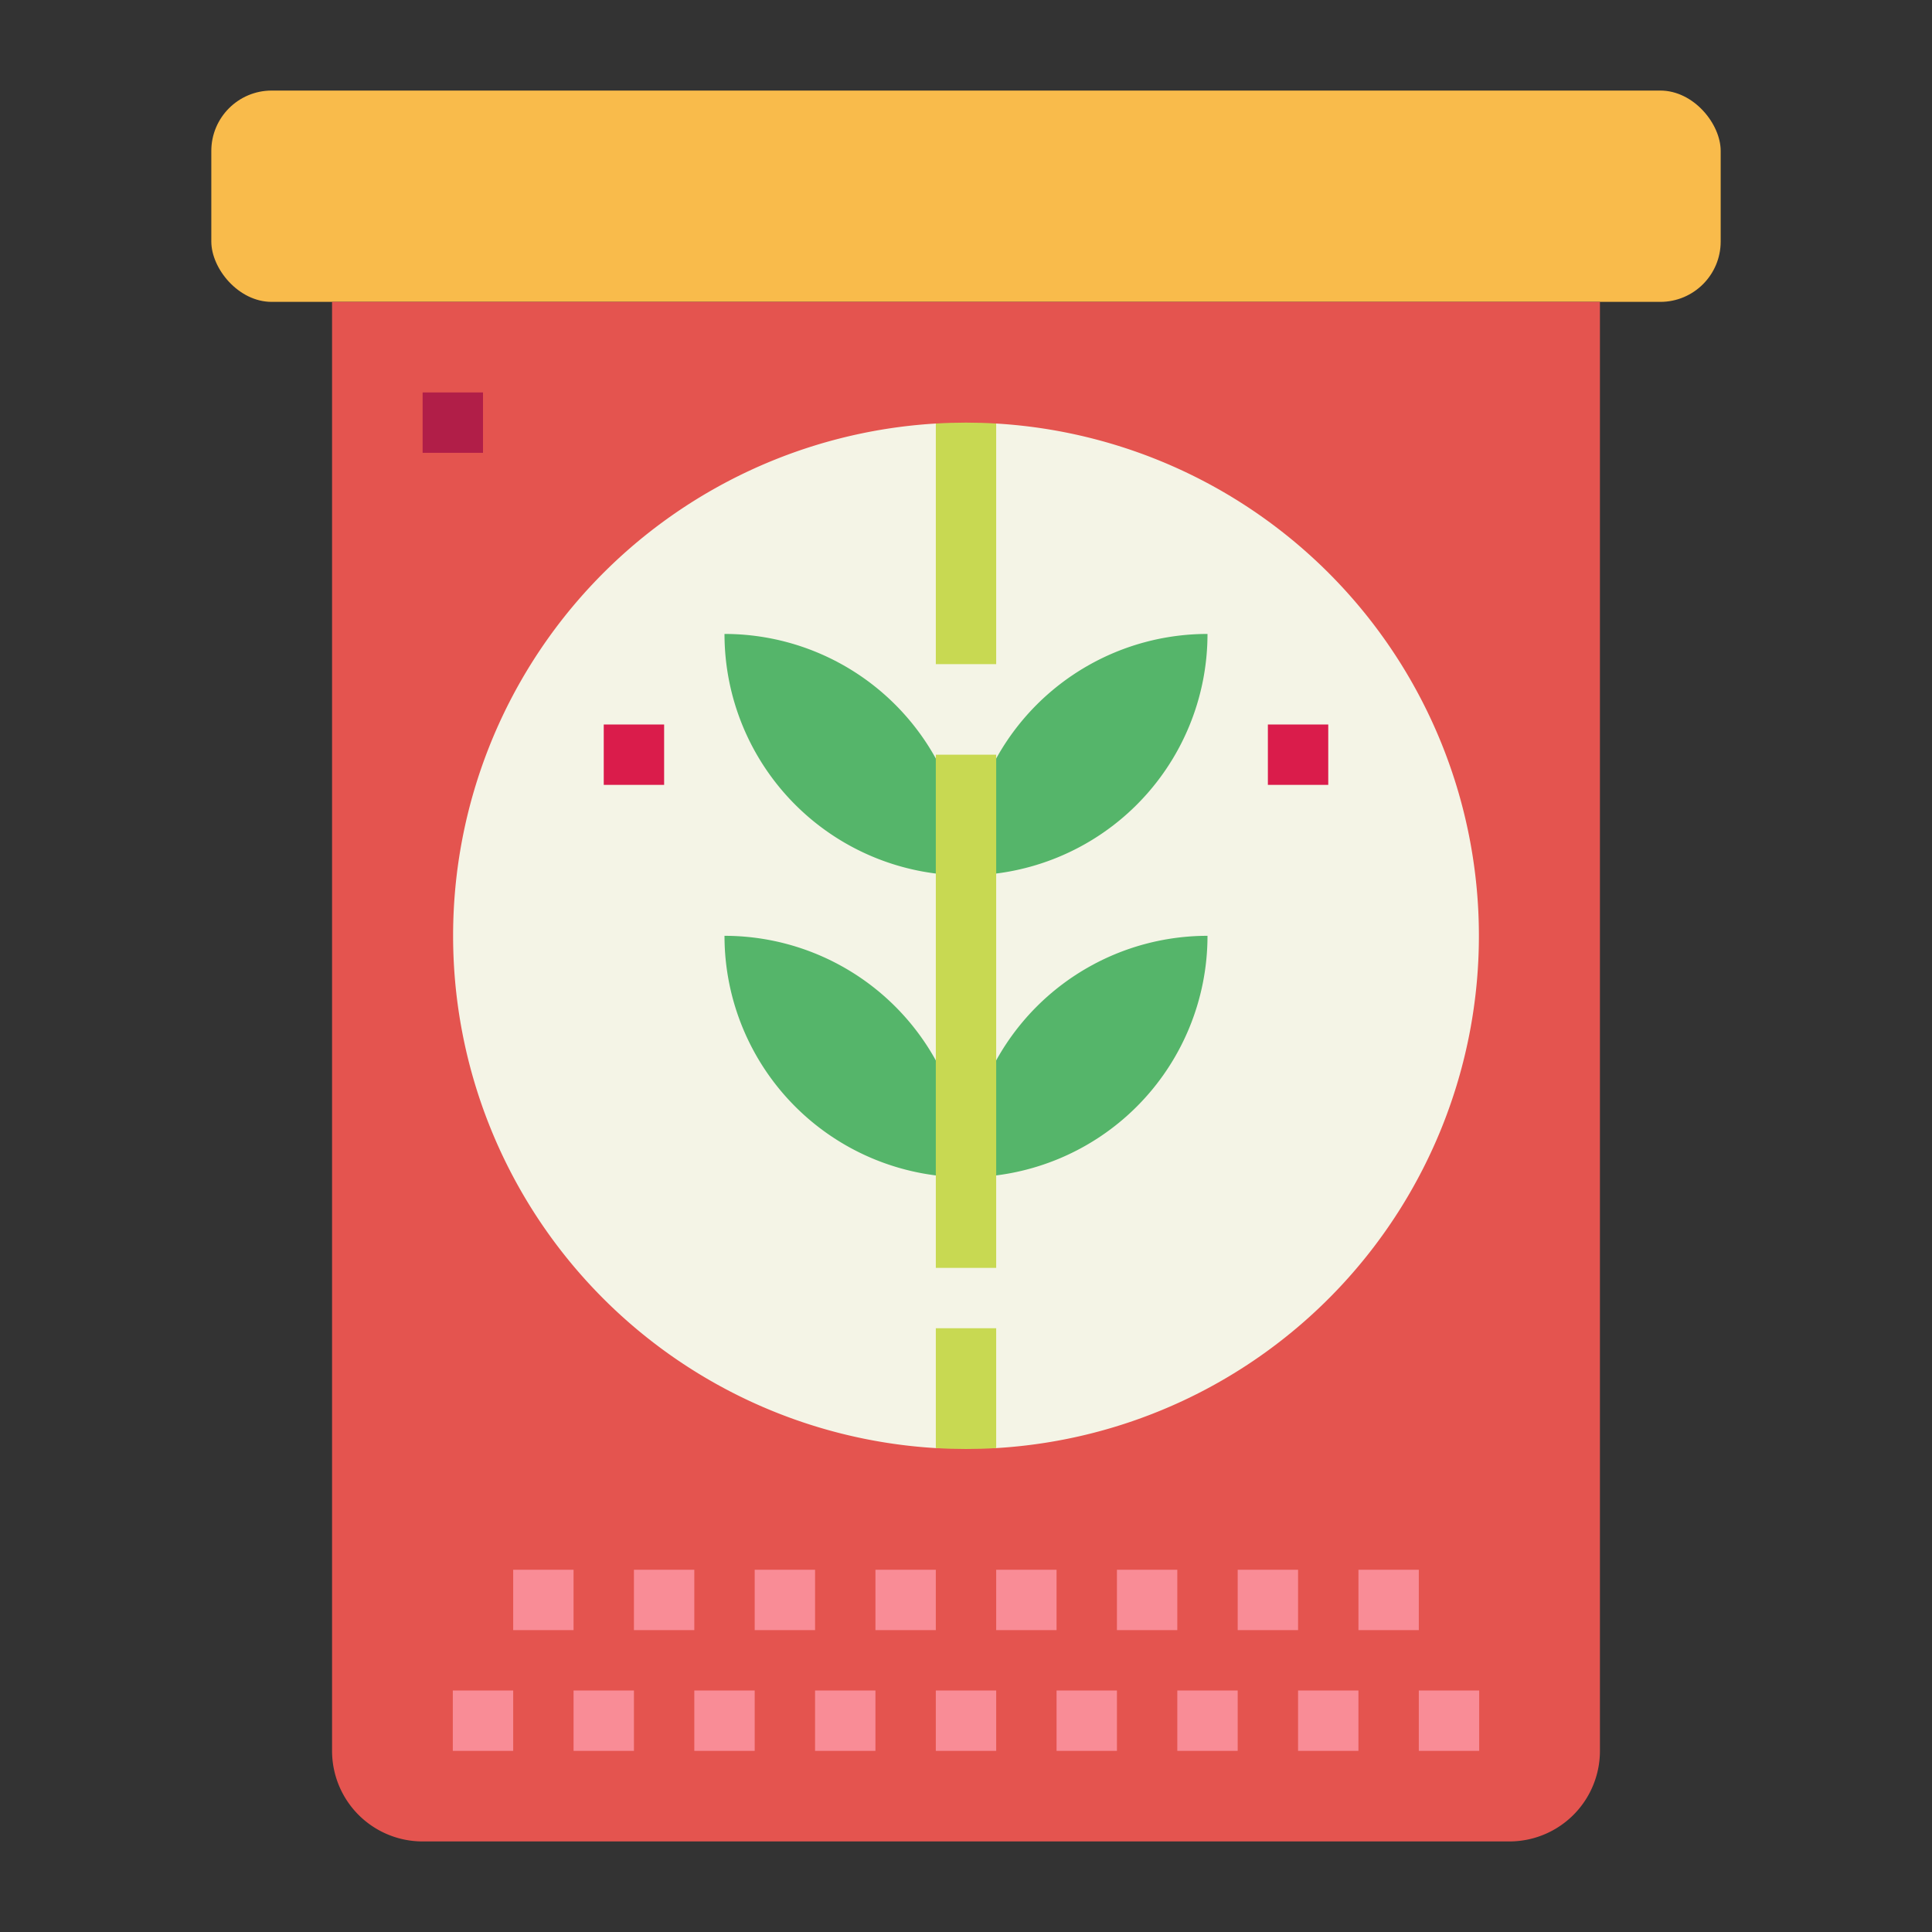 <svg height="64" viewBox="0 0 64 64" width="64" xmlns="http://www.w3.org/2000/svg"><rect x="0" y="0" width="64" height="64" fill="#333333" stroke="none"/><g id="flat"><rect fill="#f9bb4b" height="7" rx="2" width="50" x="7" y="3"/><path d="m11 10h42a0 0 0 0 1 0 0v48a3 3 0 0 1 -3 3h-36a3 3 0 0 1 -3-3v-48a0 0 0 0 1 0 0z" fill="#e4544f"/><path d="m31 47.97a17 17 0 0 1 0-33.94h2a17 17 0 0 1 0 33.94z" fill="#f4f4e6"/><path d="m24 21a8 8 0 0 1 8 8 0 0 0 0 1 0 0 8 8 0 0 1 -8-8 0 0 0 0 1 0 0z" fill="#55b56a"/><path d="m24 31a8 8 0 0 1 8 8 0 0 0 0 1 0 0 8 8 0 0 1 -8-8 0 0 0 0 1 0 0z" fill="#55b56a"/><path d="m40 21a0 0 0 0 1 0 0 8 8 0 0 1 -8 8 0 0 0 0 1 0 0 8 8 0 0 1 8-8z" fill="#55b56a" transform="matrix(-1 0 0 -1 72 50)"/><path d="m40 31a0 0 0 0 1 0 0 8 8 0 0 1 -8 8 0 0 0 0 1 0 0 8 8 0 0 1 8-8z" fill="#55b56a" transform="matrix(-1 0 0 -1 72 70)"/><path d="m31 25h2v17h-2z" fill="#c8d952"/><path d="m33 44v3.97c-.33.02-.67.03-1 .03s-.67-.01-1-.03v-3.97z" fill="#c8d952"/><path d="m33 14.03v7.97h-2v-7.97c.33-.02.67-.03 1-.03s.67.01 1 .03z" fill="#c8d952"/><g fill="#f98c96"><path d="m47 56h2v2h-2z"/><path d="m43 56h2v2h-2z"/><path d="m39 56h2v2h-2z"/><path d="m35 56h2v2h-2z"/><path d="m31 56h2v2h-2z"/><path d="m27 56h2v2h-2z"/><path d="m23 56h2v2h-2z"/><path d="m19 56h2v2h-2z"/><path d="m15 56h2v2h-2z"/><path d="m17 52h2v2h-2z"/><path d="m21 52h2v2h-2z"/><path d="m25 52h2v2h-2z"/><path d="m29 52h2v2h-2z"/><path d="m33 52h2v2h-2z"/><path d="m37 52h2v2h-2z"/><path d="m41 52h2v2h-2z"/><path d="m45 52h2v2h-2z"/></g><path d="m20 24h2v2h-2z" fill="#da1c4b"/><path d="m42 24h2v2h-2z" fill="#da1c4b"/><path d="m14 13h2v2h-2z" fill="#b11e48"/></g></svg>
